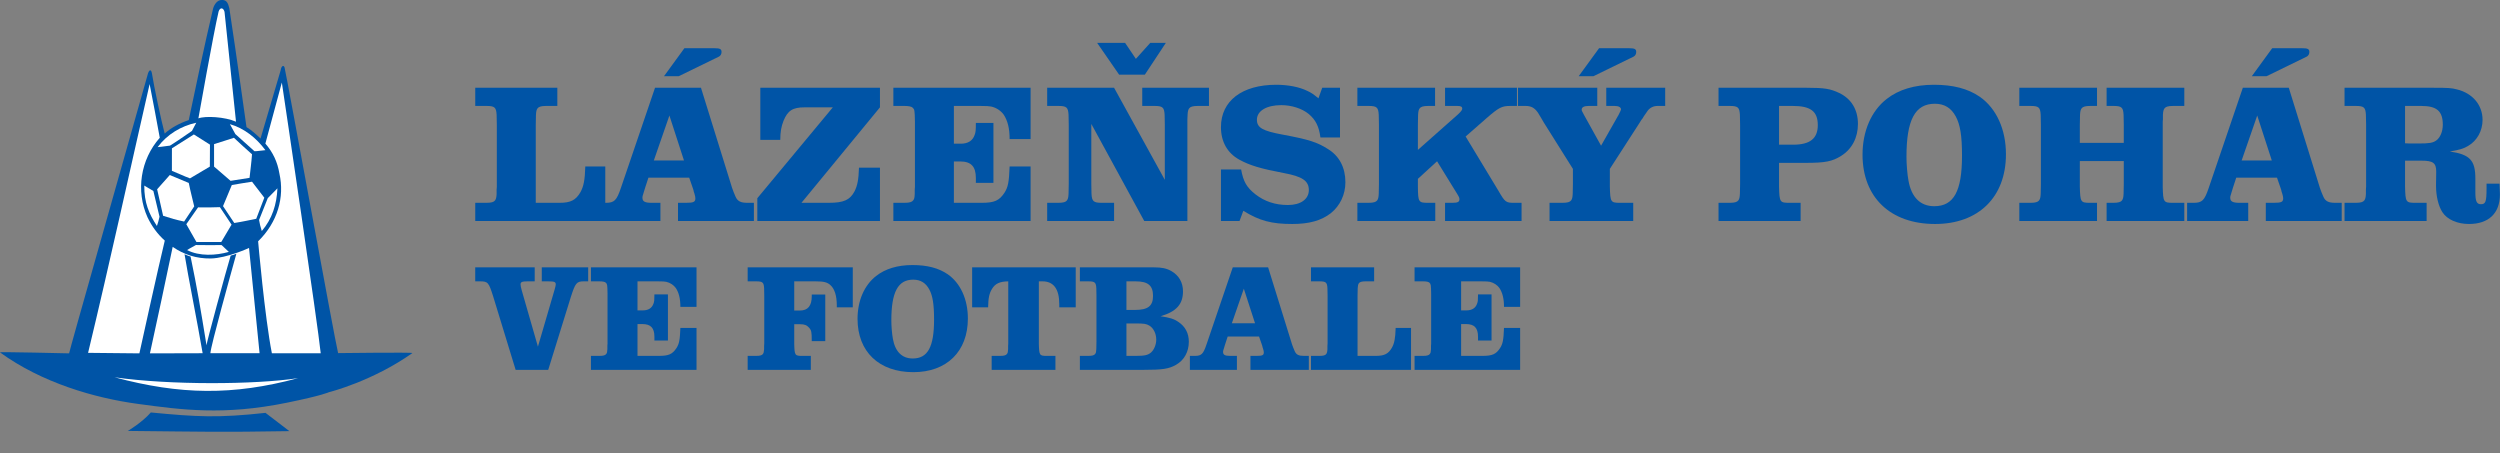 <svg xmlns="http://www.w3.org/2000/svg" xmlns:xlink="http://www.w3.org/1999/xlink" xmlns:serif="http://www.serif.com/" width="100%" height="100%" viewBox="0 0 2312 419" xml:space="preserve" style="fill-rule:evenodd;clip-rule:evenodd;stroke-linejoin:round;stroke-miterlimit:2;"><rect x="0" y="0" width="2312" height="419" fill="#808080" stroke="none"/>    <g id="Vrstva-1" serif:id="Vrstva 1" transform="matrix(1.329,0,0,1.329,-200.973,-338.95)">        <g transform="matrix(1.045,0,0,1.045,-6.816,-11.496)">            <g transform="matrix(1,0,0,1,0,-55.154)">                <path d="M303.955,315.735C308.636,346.447 315.363,394.855 315.363,394.855C318.639,396.727 322.383,400.237 324.723,402.46L338.119,357.035C338.616,353.467 340.664,353.175 340.927,356.216C342.419,362.242 374.155,536.686 376.377,545.344C376.377,545.344 425.868,544.721 425.868,545.306C399.348,564.026 370.84,571.26 370.254,571.377C370.254,571.377 366.021,573.54 342.175,578.397C300.056,586.977 271.997,583.08 243.116,579.176C214.256,575.277 179.157,565.136 151.212,544.857C150.862,544.389 197.252,545.52 197.252,545.52C197.252,544.234 232.645,420.186 249.843,358.878C250.867,356.246 251.891,356.684 252.33,358.732C253.851,368.326 258.56,390.38 260.9,399.155C264.907,395.44 270.728,392.272 276.929,390.166C282.603,363.227 286.552,344.107 293.133,315.881C293.835,313.424 295.766,310.177 298.982,310.177C302.055,310.177 303.077,312.079 303.955,315.735" style="fill:rgb(0,84,166);fill-rule:nonzero;"></path>            </g>            <g transform="matrix(0.104,0.995,0.995,-0.104,-276.346,60.401)">                <path d="M261.303,552.67L334.856,552.67C330.831,545.679 328.772,532.749 330.04,527.998C330.04,527.998 274.651,543.91 260.691,548.782C257.938,550.012 258.312,552.179 261.303,552.67" style="fill:white;fill-rule:nonzero;"></path>            </g>            <g transform="matrix(1,0,0,1,0,-41.699)">                <path d="M364.795,531.987L332.269,531.987C327.473,507.534 323.114,457.449 323.114,457.449C336.13,444.726 340.811,428.053 337.3,412.376C335.984,404.508 332.971,398.219 327.939,392.369L338.908,351.712C340.811,364.289 362.923,513.385 364.795,531.987" style="fill:white;fill-rule:nonzero;"></path>            </g>            <g transform="matrix(1,0,0,1,0,67.806)">                <path d="M266.223,351.634C273.6,356.77 282.026,359.502 291.554,359.381C302.435,359.147 317.06,352.361 317.06,352.361L324.079,422.463L291.319,422.463C291.67,417.198 304.833,369.955 308.636,356.208C307.026,356.938 306.207,357.071 304.833,357.451C301.966,366.869 288.628,415.891 288.746,417.178C284.65,391.965 282.574,379.505 278.143,358.109C276.607,357.671 275.656,357.231 274.121,356.573C276.314,370.321 282.779,402.456 286.171,422.463L251.072,422.56C255.986,399.863 261.251,375.766 266.223,351.634" style="fill:white;fill-rule:nonzero;"></path>            </g>            <g transform="matrix(1,0,0,1,0,-40.597)">                <path d="M260.958,455.869C256.937,472.323 244.052,530.963 244.052,530.963L209.888,530.613C224.615,469.395 238.073,407.525 250.867,351.634C252.973,362.163 255.401,375.326 257.624,387.406C244.754,401.914 241.595,422.856 249.434,440.289C252.374,446.432 256.059,451.488 260.958,455.869" style="fill:white;fill-rule:nonzero;"></path>            </g>            <g transform="matrix(-0.657,-0.754,-0.754,0.657,820.673,221.206)">                <path d="M266.766,482.077C265.681,484.883 265.308,485.79 264.548,487.811C265.277,493.77 265.745,499.027 266.766,505.275L271.413,512.166C273.702,501.792 271.711,490.958 266.766,482.077" style="fill:white;fill-rule:nonzero;"></path>            </g>            <g transform="matrix(0.472,-0.882,-0.882,-0.472,603.529,859.343)">                <path d="M314.494,480.734C312.689,483.55 311.542,484.761 310.433,486.824C311.73,492.159 313.009,497.456 314.494,503.425L318.61,509.742C320.709,500.117 318.844,489.963 314.494,480.734" style="fill:white;fill-rule:nonzero;"></path>            </g>            <g transform="matrix(1,0,0,1,0,-123.578)">                <path d="M290.968,489.575L277.748,497.414C273.243,495.746 270.464,494.284 265.697,492.383L265.716,477.407L280.322,468.164L291.047,474.95L290.968,489.575Z" style="fill:white;fill-rule:nonzero;"></path>            </g>            <g transform="matrix(1,0,0,1,0,-119.717)">                <path d="M306.997,466.526C310.975,470.27 314.836,473.78 319.048,477.524C318.58,483.842 317.995,487.498 317.41,493.202L304.774,495.191L293.776,485.714L293.776,470.738C298.837,469.217 302.552,467.93 306.997,466.526" style="fill:white;fill-rule:nonzero;"></path>            </g>            <g transform="matrix(1,0,0,1,0,-67.799)">                <path d="M276.929,444.676C278.216,451.082 279.239,454.475 280.556,460.296C277.777,464.245 276.168,467.111 273.828,470.387C268.212,469.158 265.346,468.34 259.847,466.555L255.869,448.889L264.293,439.412C269.733,441.722 272.366,442.746 276.929,444.676" style="fill:white;fill-rule:nonzero;"></path>            </g>            <g transform="matrix(1,0,0,1,0,-62.388)">                <path d="M327.238,449.094L321.856,463.133C317.06,464.069 313.315,464.976 307.231,465.941L299.743,454.709L305.594,440.67C309.806,439.968 313.461,439.237 319.048,438.447L327.238,449.094Z" style="fill:white;fill-rule:nonzero;"></path>            </g>            <g transform="matrix(-0.995,0.101,0.101,0.995,458.113,-81.071)">                <path d="M250.462,440.238C249.529,446.949 248.898,452.304 248.121,457.677C248.984,460.381 249.334,460.934 250.462,463.641C254.912,455.074 257.359,447.328 256.119,436.018L250.462,440.238Z" style="fill:white;fill-rule:nonzero;"></path>            </g>            <g transform="matrix(0.984,0.179,0.179,-0.984,-74.709,775.774)">                <path d="M328.095,432.524C326.475,435.56 325.925,436.946 324.995,439.431C326.186,445.318 326.84,448.261 328.095,454.762L333.254,462.361C334.719,451.686 333.443,441.703 328.095,432.524" style="fill:white;fill-rule:nonzero;"></path>            </g>            <g transform="matrix(1,0,0,1,0,-32.807)">                <path d="M297.667,425.811L305.418,437.443L298.573,448.996L282.018,448.996L275.291,437.179L283.129,425.948C290.062,426.035 290.793,426.035 297.667,425.811" style="fill:white;fill-rule:nonzero;"></path>            </g>            <g transform="matrix(0.204,-0.979,-0.979,-0.204,641.813,791.368)">                <path d="M291.829,406.258C287.657,414.232 284.881,424.828 287.332,433.705C289.356,431.736 290.143,430.411 291.829,428.666C293.074,422.806 293.587,419.322 295.282,411.907L291.829,406.258Z" style="fill:white;fill-rule:nonzero;"></path>            </g>            <g transform="matrix(1,0,0,1,0,182.861)">                <path d="M349.76,324.002C306.295,335.702 271.196,335.137 227.516,323.437C264.176,328.682 321.006,328.387 349.76,324.002" style="fill:white;fill-rule:nonzero;"></path>            </g>            <g transform="matrix(-0.13,-0.991,-0.991,0.13,630.816,783.879)">                <path d="M291.271,267.33C282.704,258.7 277.134,253.138 277.134,253.138C282.559,300.414 283.82,307.171 291.271,359.845C291.271,359.845 295.465,349.853 301.473,343.046C294.556,312.998 291.954,299.18 291.271,267.33" style="fill:rgb(0,84,166);fill-rule:nonzero;"></path>            </g>        </g>        <g transform="matrix(1.385,0,0,1.385,-70.693,-162.899)">            <g transform="matrix(3.026,0,0,3.026,28.636,-441.607)">                <path d="M143.985,282.354L122.395,282.354L122.395,279.335L124.252,279.335C125.081,279.335 125.479,279.203 125.678,278.938C125.844,278.705 125.91,278.473 125.943,277.876L125.943,277.147L125.977,276.682L125.977,266.368C125.943,264.345 125.943,264.909 125.943,264.71C125.877,263.483 125.612,263.251 124.252,263.251L122.395,263.251L122.395,260.233L136.025,260.233L136.025,263.251L134.168,263.251C133.339,263.251 132.941,263.384 132.742,263.649C132.576,263.881 132.51,264.113 132.477,264.71C132.477,264.909 132.477,264.378 132.444,266.368L132.444,279.335L136.39,279.335C138.214,279.335 139.077,278.904 139.839,277.611C140.403,276.616 140.602,275.522 140.668,273.3L143.985,273.3L143.985,282.354Z" style="fill:rgb(0,84,166);fill-rule:nonzero;"></path>            </g>            <g transform="matrix(3.026,0,0,3.026,28.636,-461.479)">                <path d="M162.095,260.233C163.024,260.233 163.289,260.366 163.289,260.864C163.289,261.195 163.124,261.494 162.858,261.627L156.192,264.877L153.738,264.877L157.121,260.233L162.095,260.233ZM154.633,271.41L152.046,278.872L157.054,278.872L154.633,271.41ZM159.874,266.8L165.047,283.448C165.146,283.747 165.412,284.443 165.611,284.875C165.942,285.637 166.473,285.902 167.567,285.902L168.662,285.902L168.662,288.921L156.06,288.921L156.06,285.902L157.353,285.902C158.646,285.902 158.945,285.77 158.945,285.14C158.945,284.973 158.878,284.642 158.779,284.343L158.68,284.045L158.613,283.747L158.514,283.448L157.917,281.723L151.151,281.723L150.587,283.448C150.123,284.94 150.156,284.841 150.156,285.074C150.156,285.671 150.554,285.902 151.682,285.902L153.141,285.902L153.141,288.921L142.993,288.921L142.993,285.902L144.087,285.902C145.48,285.902 145.878,285.505 146.574,283.448L152.246,266.8L159.874,266.8Z" style="fill:rgb(0,84,166);fill-rule:nonzero;"></path>            </g>            <g transform="matrix(3.026,0,0,3.026,28.636,-441.607)">                <path d="M189.593,260.233L189.593,263.483L176.559,279.335L181.103,279.335C183.557,279.335 184.618,278.871 185.381,277.412C185.845,276.483 186.044,275.522 186.11,273.498L189.593,273.498L189.593,282.354L169.229,282.354L169.229,278.573L181.766,263.483L177.09,263.483C175.1,263.483 174.271,264.014 173.574,265.738C173.209,266.667 173.043,267.563 173.043,268.889L169.727,268.889L169.727,260.233L189.593,260.233Z" style="fill:rgb(0,84,166);fill-rule:nonzero;"></path>            </g>            <g transform="matrix(3.026,0,0,3.026,28.636,-441.607)">                <path d="M214.602,268.756L211.12,268.756C211.12,266.965 210.788,265.672 210.125,264.677C209.66,264.047 208.931,263.549 208.068,263.351C207.737,263.284 207.272,263.251 206.244,263.251L201.867,263.251L201.867,269.52L202.994,269.52C204.221,269.52 204.984,269.022 205.315,268.06C205.481,267.628 205.515,267.297 205.515,266.069L208.433,266.069L208.433,276.02L205.515,276.02L205.515,275.223C205.515,273.3 204.719,272.47 202.928,272.47L201.867,272.47L201.867,279.335L206.477,279.335C208.599,279.335 209.395,278.971 210.257,277.677C210.854,276.748 211.02,275.952 211.12,273.3L214.602,273.3L214.602,282.354L191.818,282.354L191.818,279.335L193.675,279.335C194.504,279.335 194.902,279.203 195.101,278.938C195.3,278.705 195.333,278.473 195.366,277.876L195.366,277.147L195.399,276.682L195.399,265.904C195.366,263.947 195.333,263.848 195.035,263.549C194.835,263.351 194.371,263.251 193.675,263.251L191.818,263.251L191.818,260.233L214.602,260.233L214.602,268.756Z" style="fill:rgb(0,84,166);fill-rule:nonzero;"></path>            </g>            <g transform="matrix(3.026,0,0,3.026,28.636,-441.607)">                <path d="M236.889,275.522L236.889,266.368C236.856,264.378 236.856,264.909 236.856,264.71C236.79,263.483 236.524,263.251 235.165,263.251L233.142,263.251L233.142,260.233L244.219,260.233L244.219,263.251L242.361,263.251C241.532,263.251 241.134,263.384 240.935,263.649C240.77,263.881 240.703,264.113 240.67,264.71C240.67,264.909 240.67,264.677 240.637,265.44L240.637,282.354L233.473,282.354L224.685,266.235L224.685,276.219C224.718,278.208 224.718,277.677 224.718,277.876C224.784,279.07 225.049,279.335 226.409,279.335L228.465,279.335L228.465,282.354L217.355,282.354L217.355,279.335L219.212,279.335C220.042,279.335 220.439,279.203 220.639,278.938C220.804,278.705 220.871,278.473 220.904,277.876C220.904,277.677 220.904,278.208 220.937,276.219L220.937,266.368C220.904,264.345 220.904,264.909 220.904,264.71C220.837,263.483 220.572,263.251 219.212,263.251L217.355,263.251L217.355,260.233L228.465,260.233L236.889,275.522Z" style="fill:rgb(0,84,166);fill-rule:nonzero;"></path>            </g>            <g transform="matrix(3.026,0,0,3.026,28.636,-441.61)">                <path d="M265.976,268.491L262.726,268.491C262.494,266.668 261.93,265.54 260.77,264.578C259.675,263.683 257.95,263.119 256.226,263.119C253.771,263.119 252.18,264.081 252.18,265.54C252.18,266.866 253.108,267.398 256.524,268.027C260.802,268.823 262.229,269.288 263.986,270.415C265.876,271.576 266.872,273.499 266.872,275.921C266.872,277.977 265.976,279.834 264.451,281.061C262.858,282.288 260.869,282.852 258.05,282.852C254.601,282.852 252.611,282.321 249.924,280.663L249.294,282.355L246.21,282.355L246.21,273.798L249.56,273.798C249.924,275.821 250.488,276.782 251.914,277.91C253.44,279.105 255.23,279.701 257.32,279.701C259.443,279.701 260.802,278.739 260.802,277.214C260.802,275.689 259.708,274.959 256.657,274.396C252.81,273.666 251.019,273.135 249.261,272.173C247.271,271.078 246.21,269.189 246.21,266.768C246.21,262.423 249.692,259.736 255.396,259.736C257.354,259.736 259.21,260.102 260.504,260.732C261.167,261.03 261.565,261.295 262.395,261.991L263.024,260.234L265.976,260.234L265.976,268.491Z" style="fill:rgb(0,84,166);fill-rule:nonzero;"></path>            </g>            <g transform="matrix(3.026,0,0,3.026,28.636,-441.607)">                <path d="M292.307,277.379C293.401,279.27 293.534,279.335 294.96,279.335L296.121,279.335L296.121,282.354L283.419,282.354L283.419,279.335L284.679,279.335C285.542,279.335 285.807,279.17 285.807,278.738C285.807,278.507 285.74,278.341 285.342,277.711L282.092,272.438L278.909,275.356L278.909,276.682C278.942,279.236 279.008,279.335 280.633,279.335L281.794,279.335L281.794,282.354L268.86,282.354L268.86,279.335L270.717,279.335C271.546,279.335 271.944,279.203 272.143,278.938C272.309,278.705 272.375,278.473 272.408,277.876C272.408,277.677 272.408,278.208 272.441,276.219L272.441,266.368C272.408,264.345 272.408,264.909 272.408,264.71C272.342,263.483 272.077,263.251 270.717,263.251L268.86,263.251L268.86,260.233L281.761,260.233L281.761,263.251L280.633,263.251C279.804,263.251 279.406,263.384 279.207,263.649C279.041,263.881 278.975,264.113 278.942,264.71C278.942,264.909 278.942,264.378 278.909,266.368L278.909,270.547L285.575,264.644C286.072,264.18 286.271,263.914 286.271,263.715C286.271,263.384 286.072,263.251 285.442,263.251L283.419,263.251L283.419,260.233L295.358,260.233L295.358,263.251L294.23,263.251C292.837,263.251 292.34,263.517 290.317,265.274L286.835,268.325L292.307,277.379Z" style="fill:rgb(0,84,166);fill-rule:nonzero;"></path>            </g>            <g transform="matrix(3.026,0,0,3.026,28.636,-461.479)">                <path d="M313.966,260.233C314.895,260.233 315.16,260.366 315.16,260.864C315.16,261.195 314.994,261.494 314.729,261.627L308.063,264.877L305.609,264.877L308.992,260.233L313.966,260.233ZM312.242,271.277C312.507,270.747 312.64,270.481 312.64,270.382C312.606,270.017 312.209,269.818 311.578,269.818L310.186,269.818L310.186,266.8L319.969,266.8L319.969,269.818L318.709,269.818C318.045,269.818 317.481,270.084 317.084,270.581C317.051,270.647 316.785,271.011 316.42,271.543L316.222,271.874L315.989,272.173L315.79,272.505L310.782,280.265L310.782,283.249C310.849,285.803 310.915,285.902 312.507,285.902L314.662,285.902L314.662,288.921L300.767,288.921L300.767,285.902L302.923,285.902C303.752,285.902 304.149,285.77 304.349,285.505C304.515,285.272 304.581,285.04 304.614,284.443C304.614,284.244 304.614,284.775 304.647,282.786L304.647,280.265L299.772,272.505L299.506,272.04C298.677,270.647 298.91,271.045 298.777,270.846C298.246,270.116 297.683,269.818 296.787,269.818L295.527,269.818L295.527,266.8L308.693,266.8L308.693,269.818L307.268,269.818C306.537,269.818 306.106,270.017 306.106,270.415C306.073,270.514 306.173,270.747 306.471,271.277L309.323,276.418L312.242,271.277Z" style="fill:rgb(0,84,166);fill-rule:nonzero;"></path>            </g>            <g transform="matrix(3.026,0,0,3.026,28.636,-441.607)">                <path d="M341.229,269.685C344.015,269.685 345.308,268.656 345.308,266.435C345.308,264.147 344.114,263.251 341.162,263.251L338.874,263.251L338.874,269.685L341.229,269.685ZM338.874,272.702L338.874,276.682C338.94,279.236 339.007,279.335 340.599,279.335L342.456,279.335L342.456,282.354L328.825,282.354L328.825,279.335L330.683,279.335C331.512,279.335 331.91,279.203 332.109,278.938C332.274,278.705 332.341,278.473 332.374,277.876C332.374,277.677 332.374,278.241 332.407,276.219L332.407,266.368C332.374,264.345 332.374,264.909 332.374,264.71C332.308,263.483 332.043,263.251 330.683,263.251L328.825,263.251L328.825,260.233L343.484,260.233C346.402,260.233 347.397,260.399 348.856,261.095C350.88,262.057 351.974,263.881 351.974,266.235C351.974,268.524 350.979,270.414 349.188,271.542C347.695,272.47 346.568,272.702 343.252,272.702L338.874,272.702Z" style="fill:rgb(0,84,166);fill-rule:nonzero;"></path>            </g>            <g transform="matrix(3.026,0,0,3.026,28.636,-441.61)">                <path d="M360.031,271.675C360.031,272.936 360.164,274.561 360.363,275.655C360.86,278.441 362.353,279.9 364.642,279.9C367.892,279.9 369.252,277.413 369.252,271.51C369.252,268.193 368.953,266.369 368.223,265.01C367.46,263.583 366.333,262.887 364.741,262.887C361.457,262.887 360.031,265.573 360.031,271.675M372.203,261.727C374.956,263.65 376.548,267.132 376.548,271.277C376.548,278.374 372.004,282.852 364.774,282.852C357.378,282.852 352.735,278.441 352.735,271.344C352.735,267.431 354.194,264.081 356.748,262.091C358.738,260.532 361.392,259.736 364.575,259.736C367.759,259.736 370.214,260.366 372.203,261.727" style="fill:rgb(0,84,166);fill-rule:nonzero;"></path>            </g>            <g transform="matrix(3.026,0,0,3.026,28.636,-441.607)">                <path d="M396.112,269.387L396.112,266.368C396.079,264.378 396.079,264.909 396.079,264.71C396.013,263.483 395.747,263.251 394.388,263.251L393.26,263.251L393.26,260.233L406.161,260.233L406.161,263.251L404.304,263.251C403.475,263.251 403.077,263.384 402.878,263.649C402.712,263.881 402.646,264.113 402.612,264.71L402.612,265.44L402.579,265.904L402.579,276.682C402.646,279.236 402.712,279.335 404.304,279.335L406.161,279.335L406.161,282.354L393.26,282.354L393.26,279.335L394.388,279.335C395.217,279.335 395.614,279.203 395.813,278.938C395.979,278.705 396.046,278.473 396.079,277.876C396.079,277.677 396.079,278.208 396.112,276.219L396.112,272.404L388.815,272.404L388.815,276.682C388.882,279.236 388.948,279.335 390.54,279.335L391.668,279.335L391.668,282.354L378.768,282.354L378.768,279.335L380.624,279.335C381.453,279.335 381.852,279.203 382.051,278.938C382.216,278.705 382.282,278.473 382.315,277.876C382.315,277.677 382.315,278.241 382.349,276.219L382.349,266.368C382.315,264.345 382.315,264.909 382.315,264.71C382.249,263.483 381.984,263.251 380.624,263.251L378.768,263.251L378.768,260.233L391.668,260.233L391.668,263.251L390.54,263.251C389.711,263.251 389.313,263.384 389.114,263.649C388.948,263.881 388.882,264.113 388.849,264.71C388.849,264.909 388.849,264.378 388.815,266.368L388.815,269.387L396.112,269.387Z" style="fill:rgb(0,84,166);fill-rule:nonzero;"></path>            </g>            <g transform="matrix(3.026,0,0,3.026,28.636,-461.479)">                <path d="M425.73,260.233C426.659,260.233 426.924,260.366 426.924,260.864C426.924,261.195 426.759,261.494 426.493,261.627L419.827,264.877L417.373,264.877L420.756,260.233L425.73,260.233ZM418.269,271.41L415.682,278.872L420.689,278.872L418.269,271.41ZM423.509,266.8L428.682,283.448C428.781,283.747 429.047,284.443 429.246,284.875C429.577,285.637 430.108,285.902 431.202,285.902L432.297,285.902L432.297,288.921L419.694,288.921L419.694,285.902L420.988,285.902C422.281,285.902 422.58,285.77 422.58,285.14C422.58,284.973 422.514,284.642 422.414,284.343L422.314,284.045L422.248,283.747L422.148,283.448L421.552,281.723L414.786,281.723L414.223,283.448C413.758,284.94 413.791,284.841 413.791,285.074C413.791,285.671 414.189,285.902 415.316,285.902L416.776,285.902L416.776,288.921L406.628,288.921L406.628,285.902L407.723,285.902C409.115,285.902 409.514,285.505 410.21,283.448L415.881,266.8L423.509,266.8Z" style="fill:rgb(0,84,166);fill-rule:nonzero;"></path>            </g>            <g transform="matrix(3.026,0,0,3.026,28.636,-440.103)">                <path d="M443.577,268.989L445.069,268.989C446.827,268.989 447.424,268.89 447.988,268.491C448.65,268.027 449.082,266.999 449.082,265.871C449.082,263.616 448.088,262.754 445.5,262.754L442.814,262.754L442.814,268.955L443.577,268.989ZM442.814,271.841L442.814,276.185C442.881,278.739 442.947,278.838 444.539,278.838L446.396,278.838L446.396,281.857L432.765,281.857L432.765,278.838L434.623,278.838C435.452,278.838 435.85,278.706 436.048,278.441C436.215,278.208 436.281,277.976 436.314,277.379L436.314,276.65L436.348,276.185L436.348,265.871C436.314,263.848 436.314,264.412 436.314,264.213C436.248,262.986 435.982,262.754 434.623,262.754L432.765,262.754L432.765,259.736L447.557,259.736C449.978,259.736 450.508,259.77 451.403,260.001C454.023,260.631 455.682,262.588 455.682,265.075C455.682,266.866 454.786,268.525 453.294,269.387C452.531,269.852 451.835,270.05 450.243,270.316C453.593,270.813 454.488,271.775 454.488,274.826L454.488,277.114C454.488,278.607 454.72,279.07 455.416,279.07C456.18,279.07 456.345,278.673 456.345,276.451L456.345,275.654L458.501,275.654C458.534,276.319 458.567,277.08 458.567,277.445C458.567,280.563 456.71,282.354 453.427,282.354C451.503,282.354 449.813,281.624 449.016,280.398C448.353,279.369 447.955,277.744 447.955,275.953L447.988,273.665C447.988,272.239 447.49,271.841 445.566,271.841L442.814,271.841Z" style="fill:rgb(0,84,166);fill-rule:nonzero;"></path>            </g>            <g transform="matrix(3.026,0,0,3.026,28.636,-537.695)">                <path d="M229.299,289.807L225.651,284.533L230.294,284.533L232.084,287.188L234.473,284.533L237.06,284.533L233.577,289.807L229.299,289.807Z" style="fill:rgb(0,84,166);fill-rule:nonzero;"></path>            </g>        </g>        <g transform="matrix(1.385,0,0,1.385,-155.731,-171.559)">            <g transform="matrix(3.026,0,0,3.026,-172.392,-268.871)">                <path d="M222.308,238.684C222.41,238.326 222.487,237.994 222.487,237.867C222.487,237.459 222.257,237.357 221.236,237.357L220.165,237.357L220.165,235.034L227.87,235.034L227.87,237.357L227.105,237.357C225.957,237.357 225.727,237.663 225.013,239.882L221.236,252.053L215.827,252.053L212.102,239.882C211.362,237.535 211.234,237.357 209.907,237.357L209.116,237.357L209.116,235.034L218.991,235.034L218.991,237.357L217.766,237.357C216.873,237.357 216.618,237.484 216.644,237.893C216.644,238.097 216.72,238.454 216.848,238.888L219.527,248.2L222.308,238.684Z" style="fill:rgb(0,84,166);fill-rule:nonzero;"></path>            </g>            <g transform="matrix(3.026,0,0,3.026,-172.392,-268.871)">                <path d="M245.858,241.592L243.179,241.592C243.179,240.214 242.924,239.219 242.413,238.454C242.056,237.969 241.495,237.586 240.831,237.433C240.576,237.382 240.219,237.357 239.428,237.357L236.06,237.357L236.06,242.179L236.928,242.179C237.872,242.179 238.458,241.796 238.713,241.056C238.841,240.724 238.867,240.469 238.867,239.525L241.112,239.525L241.112,247.18L238.867,247.18L238.867,246.567C238.867,245.088 238.254,244.45 236.876,244.45L236.06,244.45L236.06,249.732L239.606,249.732C241.24,249.732 241.852,249.451 242.515,248.456C242.975,247.741 243.102,247.129 243.179,245.088L245.858,245.088L245.858,252.053L228.329,252.053L228.329,249.732L229.758,249.732C230.396,249.732 230.702,249.63 230.855,249.426C231.008,249.247 231.033,249.068 231.059,248.608L231.059,248.047L231.084,247.69L231.084,239.398C231.059,237.893 231.033,237.816 230.804,237.586C230.651,237.433 230.293,237.357 229.758,237.357L228.329,237.357L228.329,235.034L245.858,235.034L245.858,241.592Z" style="fill:rgb(0,84,166);fill-rule:nonzero;"></path>            </g>            <g transform="matrix(3.026,0,0,3.026,-172.392,-268.871)">                <path d="M271.804,241.668L269.15,241.668L269.15,241.336C269.15,239.78 268.792,238.607 268.104,237.994C267.593,237.51 266.981,237.357 265.654,237.357L262.082,237.357L262.082,242.204L263.026,242.204C264.353,242.204 264.991,241.413 264.991,239.831L264.991,239.551L267.236,239.551L267.236,247.281L264.991,247.281C264.991,245.776 264.94,245.496 264.557,245.063C264.174,244.628 263.792,244.476 263.052,244.476L262.082,244.476L262.082,247.69C262.133,249.655 262.184,249.732 263.409,249.732L264.838,249.732L264.838,252.053L254.351,252.053L254.351,249.732L255.78,249.732C256.417,249.732 256.724,249.63 256.877,249.426C257.004,249.247 257.056,249.068 257.081,248.608L257.081,248.047L257.107,247.69L257.107,239.755C257.081,238.198 257.081,238.632 257.081,238.48C257.03,237.535 256.826,237.357 255.78,237.357L254.351,237.357L254.351,235.034L271.804,235.034L271.804,241.668Z" style="fill:rgb(0,84,166);fill-rule:nonzero;"></path>            </g>            <g transform="matrix(3.026,0,0,3.026,-172.392,-268.871)">                <path d="M278.207,243.837C278.207,244.807 278.31,246.057 278.462,246.899C278.845,249.043 279.993,250.165 281.754,250.165C284.254,250.165 285.301,248.252 285.301,243.71C285.301,241.158 285.071,239.755 284.51,238.709C283.923,237.611 283.055,237.076 281.831,237.076C279.304,237.076 278.207,239.143 278.207,243.837M287.571,236.183C289.689,237.663 290.914,240.342 290.914,243.531C290.914,248.991 287.418,252.436 281.856,252.436C276.166,252.436 272.594,249.043 272.594,243.582C272.594,240.571 273.717,237.994 275.681,236.464C277.212,235.264 279.253,234.651 281.703,234.651C284.152,234.651 286.041,235.136 287.571,236.183" style="fill:rgb(0,84,166);fill-rule:nonzero;"></path>            </g>            <g transform="matrix(3.026,0,0,3.026,-172.392,-268.871)">                <path d="M308.82,235.034L308.82,241.668L306.09,241.668L306.09,241.158C306.09,238.632 305.146,237.357 303.31,237.357L302.697,237.357L302.697,247.69C302.748,249.655 302.799,249.732 304.023,249.732L305.452,249.732L305.452,252.053L294.863,252.053L294.863,249.732L296.292,249.732C296.93,249.732 297.236,249.63 297.39,249.426C297.542,249.247 297.568,249.068 297.594,248.608L297.594,248.047L297.619,247.69L297.619,237.357C296.216,237.382 295.476,237.714 294.94,238.581C294.455,239.347 294.302,240.138 294.276,241.668L291.623,241.668L291.623,235.034L308.82,235.034Z" style="fill:rgb(0,84,166);fill-rule:nonzero;"></path>            </g>            <g transform="matrix(3.026,0,0,3.026,-172.392,-268.871)">                <path d="M318.797,249.732C320.277,249.732 320.813,249.604 321.323,249.17C321.834,248.71 322.19,247.868 322.19,247.026C322.19,246.031 321.731,245.113 321.043,244.705C320.532,244.399 320.149,244.348 318.695,244.348L317.24,244.348L317.24,249.732L318.797,249.732ZM318.695,242.102C320.813,242.102 321.655,241.439 321.655,239.78C321.655,238.046 320.839,237.357 318.746,237.357L317.24,237.357L317.24,242.102L318.695,242.102ZM321.782,235.034C323.109,235.034 323.874,235.188 324.691,235.647C325.941,236.361 326.631,237.535 326.631,239.015C326.631,241.158 325.533,242.383 322.905,243.149C324.41,243.378 325.125,243.582 325.864,244.093C327.014,244.858 327.6,245.981 327.6,247.384C327.6,249.043 326.835,250.446 325.481,251.211C324.282,251.9 323.236,252.053 319.945,252.053L309.51,252.053L309.51,249.732L310.938,249.732C311.576,249.732 311.882,249.63 312.035,249.426C312.188,249.247 312.215,249.068 312.239,248.608C312.239,248.456 312.239,248.889 312.265,247.333L312.265,239.755C312.239,238.198 312.239,238.607 312.239,238.48C312.188,237.535 311.984,237.357 310.938,237.357L309.51,237.357L309.51,235.034L321.782,235.034Z" style="fill:rgb(0,84,166);fill-rule:nonzero;"></path>            </g>            <g transform="matrix(3.026,0,0,3.026,-172.392,-268.871)">                <path d="M336.732,238.581L334.742,244.322L338.595,244.322L336.732,238.581ZM340.765,235.034L344.744,247.843C344.82,248.072 345.025,248.608 345.178,248.941C345.433,249.527 345.841,249.732 346.684,249.732L347.525,249.732L347.525,252.053L337.83,252.053L337.83,249.732L338.824,249.732C339.819,249.732 340.049,249.63 340.049,249.145C340.049,249.017 339.998,248.762 339.922,248.532L339.845,248.302L339.794,248.072L339.718,247.843L339.258,246.517L334.053,246.517L333.619,247.843C333.262,248.991 333.288,248.914 333.288,249.093C333.288,249.553 333.594,249.732 334.461,249.732L335.585,249.732L335.585,252.053L327.776,252.053L327.776,249.732L328.619,249.732C329.69,249.732 329.997,249.426 330.532,247.843L334.896,235.034L340.765,235.034Z" style="fill:rgb(0,84,166);fill-rule:nonzero;"></path>            </g>            <g transform="matrix(3.026,0,0,3.026,-172.392,-268.871)">                <path d="M364.493,252.053L347.883,252.053L347.883,249.732L349.312,249.732C349.949,249.732 350.256,249.63 350.408,249.426C350.536,249.247 350.588,249.068 350.613,248.608L350.613,248.047L350.639,247.69L350.639,239.755C350.613,238.198 350.613,238.632 350.613,238.48C350.562,237.535 350.357,237.357 349.312,237.357L347.883,237.357L347.883,235.034L358.369,235.034L358.369,237.357L356.94,237.357C356.303,237.357 355.997,237.459 355.844,237.663C355.716,237.841 355.665,238.02 355.64,238.48C355.64,238.632 355.64,238.224 355.614,239.755L355.614,249.732L358.65,249.732C360.054,249.732 360.717,249.399 361.304,248.404C361.737,247.639 361.891,246.797 361.941,245.088L364.493,245.088L364.493,252.053Z" style="fill:rgb(0,84,166);fill-rule:nonzero;"></path>            </g>            <g transform="matrix(3.026,0,0,3.026,-172.392,-268.871)">                <path d="M382.608,241.592L379.93,241.592C379.93,240.214 379.674,239.219 379.164,238.454C378.807,237.969 378.245,237.586 377.581,237.433C377.327,237.382 376.969,237.357 376.178,237.357L372.811,237.357L372.811,242.179L373.678,242.179C374.622,242.179 375.209,241.796 375.464,241.056C375.591,240.724 375.617,240.469 375.617,239.525L377.862,239.525L377.862,247.18L375.617,247.18L375.617,246.567C375.617,245.088 375.004,244.45 373.627,244.45L372.811,244.45L372.811,249.732L376.356,249.732C377.99,249.732 378.603,249.451 379.266,248.456C379.725,247.741 379.853,247.129 379.93,245.088L382.608,245.088L382.608,252.053L365.079,252.053L365.079,249.732L366.508,249.732C367.146,249.732 367.452,249.63 367.605,249.426C367.758,249.247 367.783,249.068 367.81,248.608L367.81,248.047L367.835,247.69L367.835,239.398C367.81,237.893 367.783,237.816 367.555,237.586C367.401,237.433 367.044,237.357 366.508,237.357L365.079,237.357L365.079,235.034L382.608,235.034L382.608,241.592Z" style="fill:rgb(0,84,166);fill-rule:nonzero;"></path>            </g>        </g>    </g></svg>
